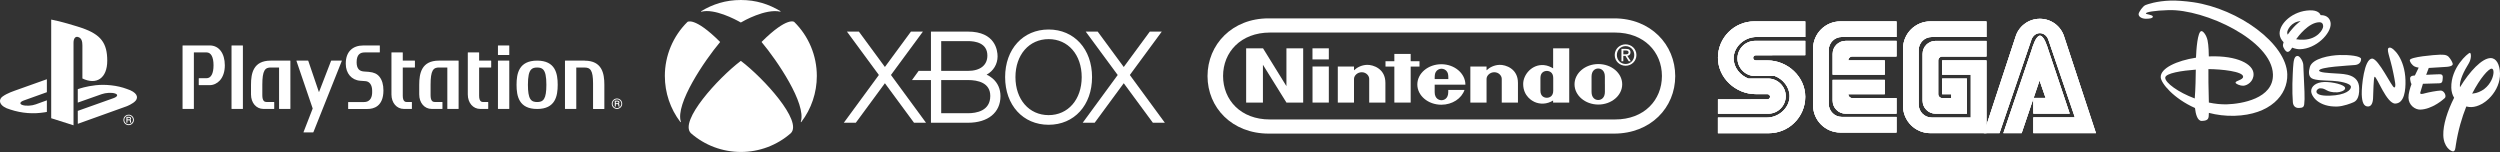 <?xml version="1.0" encoding="UTF-8"?> <svg xmlns="http://www.w3.org/2000/svg" id="c" viewBox="0 0 1000 60.79"><rect x="0" y="0" width="1000" height="60.79" fill="#333333" stroke="none"/><defs><style> .cls-1 { fill: #fff; stroke-width: 0px; } </style></defs><g><path class="cls-1" d="M878.32,27.85c-5.39.4-12.29,1.4-12.23,3.29.06,1.98,5.14,5.77,11.81,8.24.31-4.04.39-8.33.42-11.53ZM858.59,7.5c-1.78.05-3.11-.72-3.15-1.81-.02-.79,1.71-3.27,2.77-3.67.72-.27,4.25-1.61,10.12-1.79,2.18-.06,5.87.2,8.99.66,18.16,2.69,37.22,16.54,37.59,28.82.25,8.36-6.97,16.2-21.06,16.61-3.71.11-7.17-.35-10.31-1.17-.07,2.05.08,3.14-2.82,3.22-1.78.05-2.47-2.83-2.73-5.17-8.51-3.78-13.63-9.91-13.71-12.33-.11-3.6,6.45-6.61,14.11-7.8.11-2.98.61-10.58,2.19-10.63.63-.02,1.94,1.45,2.44,3.7.45,2.04.5,5.76.5,6.43l.58-.02c10.75-.32,17.2,3.04,17.32,7.03.09,3.09-2.64,4.67-4.07,4.71-1.43.04-3.11-.77-3.13-1.22-.03-.85,3.06-1.05,3.02-2.42-.06-2.07-8.61-2.98-13.88-3.01,0,1.79-.03,3.94.01,5.39.04,1.39.13,4.99.17,7.99,2.39.51,4.85.78,7.27.71,5.68-.17,18.65-2.24,18.36-11.99-.4-13.61-27.33-26.12-41.75-25.69-5.68.17-9.09.78-9.07,1.34.01.37,2.77.51,2.79,1.25.02.73-1.56.84-2.54.86Z"></path><path class="cls-1" d="M919.02,22.38c.93-.03,2.26,2.2,2.3,3.59.04,1.39.37,8.66.47,10.76.1,2.1.03,4.1-.11,5.03-.14.93-.47,1.39-2.07,1.43-1.59.05-2.34-.9-2.47-2.31-.14-1.4-.25-5.39-.18-7.38.07-2,.16-5.81.42-8.2.26-2.39.9-2.9,1.64-2.92Z"></path><path class="cls-1" d="M928.25,6.04c-.26-.66-1.15-2-4.32-1.9-6.9.21-12.21,5.32-12.09,9.35.04,1.31.67,2.46,1.6,3.4-.24.66-.27,1.1-.26,1.35.02.7,1.07,2.55,1.88,2.52.68-.02,1.15-.66,1.81-1.7,1.12.43,2.25.66,3.14.63,6.49-.19,12.38-6.27,12.26-10.16-.05-1.79-1.21-3.52-4.02-3.48ZM918.45,15.7c.8-1.13,4.94-6.67,9.21-6.8,1.25-.04,1.58.74,1.61,1.59.04,1.33-2.38,5.23-7.82,5.39-1.19.04-2.2-.05-3-.19ZM915.08,13.86c-.1-.16-.19-.42-.2-.83-.03-.89,1.51-4.31,5.38-4.59-.99.68-1.98,1.54-2.97,2.65-.93,1.04-1.67,1.96-2.21,2.76Z"></path><path class="cls-1" d="M935.85,22.01c3.8-.11,8.56.38,8.59,1.59.02.71-.35,2.19-2.38,2.4-2.39.24-14.45.75-14.41,2.24.02.79,3.65.96,6.97,1.16,3.41.21,8.9.34,9.06,5.86.13,4.36-1.52,5.29-2.26,5.63-.94.44-4.11,1.65-6.54,1.72-7.32.22-10.34-3.99-10.41-6.13-.06-1.9,1.9-3.58,5.18-3.68,3.29-.1,8.37,1.09,8.41,2.44.03,1.1-2.21,1.66-3.2,1.69-4.48.13-4.26-1.69-6.85-1.61-1.47.04-3.54,3.17,3.84,2.95,6.57-.2,8.56-2.36,8.53-3.52-.05-1.54-4.76-2.29-7.49-2.43-2.73-.14-6.82-.12-8.22-1.01-1.4-.88-1.2-2.88-.72-4.53,1.01-3.46,8.08-4.66,11.88-4.77Z"></path><path class="cls-1" d="M948.83,23.44c2.57-.08,7.95,11.56,8.86,11.54.91-.03.23-2.72-.34-5.69-1.3-6.73-3.32-10.19-1.42-10.25,1.4-.04,6.01,4.41,6.26,13.04.12,4-.44,9.24-4.07,9.35-3.44.1-7.36-10.76-8.25-10.73-.48.01-.52,6.73-.65,8.75-.13,2.02-.83,3.11-1.96,3.14-1.71.05-2.46-1.59-2.56-4.82s.97-14.23,4.13-14.32Z"></path><path class="cls-1" d="M974.93,29.73c1.22-.04,2.29-.24,2.18,1.34-.11,1.58-.17,2.21-1.44,2.25l-6.5.19c-.21.72-.77,2.58-1.02,3.37-.31.99.67.77,1.95.4,1.27-.36,4.73-1.01,6.15-1.06,1.42-.04,2.48,2.22,1.67,3-.82.78-5.21,4.49-9.8,4.62-1.97.06-4.64-1.66-4.73-4.74-.05-1.63.61-3.82,1.23-5.52-.15-.1-.27-.32-.36-.81-.2-1.11-.7-2.33,1.14-2.53.15-.02.33-.03.55-.05l1.52-3.14c-.62-.09-1.15-.23-1.56-.42-1.12-.53-1.99-1.91-2.01-2.53-.04-1.35,9.87-2.16,12.16-2.23,2.46-.07,3.16.4,3.95,1.53.79,1.12,1.08,1.92,1.09,2.23,0,.31-.28,1.07-3.25,1.16-1.52.05-3.99.3-6.35.39l-1.03,2.74c2.3-.11,4.45-.2,4.45-.2Z"></path><path class="cls-1" d="M981.65,39.1c-2.66,5.25-4.45,10.81-4.33,15,.14,4.72,3.04,6.48,3.92,6.45.88-.03.92-1.42,1.08-2.46.9-5.89,2.44-11.11,4.2-15.5.7.18,1.39.26,2.03.24,5.4-.16,11.65-6.61,11.45-13.47-.11-3.62-1.49-6.19-3.82-6.13-3.4.1-8.28,5.24-12.2,11.68-.35-2.62,1.71-6.64,3.47-9.46,1.24-1.98,1.02-4.33.51-4.31-.72.02-7.68,5.91-7.44,14,.05,1.57.46,2.89,1.13,3.96ZM988.85,37.47c3.25-6.35,6.6-9.97,7.78-10.01,2.04-.06.31,9.18-7.78,10.01Z"></path></g><g><path class="cls-1" d="M812.68,19.9l-11.33,33.36h7.3l4.69-13.82v6.01h14.54l-8.57-25.55c-.44-1.45-1.76-5.62-3.32-5.62s-2.88,4.17-3.32,5.62ZM813.44,39.17l2.38-7.01,2.43,7.01h-4.81Z"></path><g><path class="cls-1" d="M772.68,14.8h21.9v-6.24h-22.42c-6.05,0-10.95,4.89-10.95,10.92v22.87c0,6.03,4.9,10.91,10.95,10.91h22.42v-29.1h-17.73v5.72h11.47v17.15h-15.64c-2.88,0-5.21-2.33-5.21-5.2v-21.83c0-2.87,2.33-5.2,5.21-5.2Z"></path><path class="cls-1" d="M776.85,31.43v6.24h3.65v1.56h-3.65c-.86,0-1.56-.7-1.56-1.56v-13.51c0-.86.7-1.56,1.56-1.56h17.73v-6.24h-20.33c-2.88,0-5.21,2.33-5.21,5.2v18.71c0,2.87,2.33,5.2,5.21,5.2h12.51v-14.03h-9.91Z"></path></g><g><path class="cls-1" d="M736.7,14.8h21.9v-6.24h-22.42c-6.05,0-10.95,4.89-10.95,10.92v22.62c0,6.03,4.9,10.91,10.95,10.91h22.42v-6.24h-21.9c-2.88,0-5.21-2.33-5.21-5.2v-21.58c0-2.87,2.34-5.2,5.21-5.2Z"></path><path class="cls-1" d="M753.91,29.87v-5.72h-14.6c0-.86.7-1.56,1.56-1.56h17.73v-6.24h-20.33c-2.88,0-5.21,2.33-5.21,5.2v8.31h20.86Z"></path><path class="cls-1" d="M753.91,31.95v5.72h-14.6c0,.86.7,1.56,1.56,1.56h17.73v6.24h-20.33c-2.88,0-5.21-2.33-5.21-5.2v-8.32h20.86Z"></path></g><g><path class="cls-1" d="M700.33,39.75h-13.15v5.72h20.07c.09,0,.17,0,.26,0,3.77-.14,6.78-3.23,6.78-7.02s-3.15-7.02-7.04-7.02h-7.91c-3.21-1.22-5.9-4.37-5.9-8.06,0-4.74,4.37-8.58,9.12-8.58h19.55v-6.24h-20.33c-8.06,0-14.6,6.52-14.6,14.55s7.06,14.55,15.12,14.55v-.07l.04.07h4.65c.57,0,1.04.47,1.04,1.04s-.47,1.04-1.04,1.04h-6.66Z"></path><path class="cls-1" d="M708.95,22.08h13.15v-5.72h-20.07c-.09,0-.18,0-.26,0-3.77.14-6.78,3.23-6.78,7.02s3.15,7.02,7.04,7.02h7.91c3.21,1.22,5.9,4.37,5.9,8.06,0,4.74-4.37,8.58-9.12,8.58h-19.55v6.24h20.33c8.06,0,14.6-6.51,14.6-14.55s-7.06-14.55-15.12-14.55v.07l-.04-.07h-4.65c-.57,0-1.04-.46-1.04-1.04s.47-1.04,1.04-1.04h6.66Z"></path></g><path class="cls-1" d="M806.18,14.85l-12.65,38.41h6.26l12.67-37.09c.46-1.7,1.85-2.93,3.49-2.93s3.03,1.23,3.49,2.93l10.52,30.79h-16.62s0,6.3,0,6.3h25.03l-12.65-38.41c-1.22-4.23-5.13-7.33-9.77-7.33s-8.55,3.1-9.77,7.33Z"></path><path class="cls-1" d="M812.68,19.9l-11.33,33.36h7.3l4.69-13.82v6.01h14.54l-8.57-25.55c-.44-1.45-1.76-5.62-3.32-5.62s-2.88,4.17-3.32,5.62ZM813.44,39.17l2.38-7.01,2.43,7.01h-4.81Z"></path><g><path class="cls-1" d="M772.68,14.8h21.9v-6.24h-22.42c-6.05,0-10.95,4.89-10.95,10.92v22.87c0,6.03,4.9,10.91,10.95,10.91h22.42v-29.1h-17.73v5.72h11.47v17.15h-15.64c-2.88,0-5.21-2.33-5.21-5.2v-21.83c0-2.87,2.33-5.2,5.21-5.2Z"></path><path class="cls-1" d="M776.85,31.43v6.24h3.65v1.56h-3.65c-.86,0-1.56-.7-1.56-1.56v-13.51c0-.86.7-1.56,1.56-1.56h17.73v-6.24h-20.33c-2.88,0-5.21,2.33-5.21,5.2v18.71c0,2.87,2.33,5.2,5.21,5.2h12.51v-14.03h-9.91Z"></path></g><g><path class="cls-1" d="M736.7,14.8h21.9v-6.24h-22.42c-6.05,0-10.95,4.89-10.95,10.92v22.62c0,6.03,4.9,10.91,10.95,10.91h22.42v-6.24h-21.9c-2.88,0-5.21-2.33-5.21-5.2v-21.58c0-2.87,2.34-5.2,5.21-5.2Z"></path><path class="cls-1" d="M753.91,29.87v-5.72h-14.6c0-.86.7-1.56,1.56-1.56h17.73v-6.24h-20.33c-2.88,0-5.21,2.33-5.21,5.2v8.31h20.86Z"></path><path class="cls-1" d="M753.91,31.95v5.72h-14.6c0,.86.7,1.56,1.56,1.56h17.73v6.24h-20.33c-2.88,0-5.21-2.33-5.21-5.2v-8.32h20.86Z"></path></g><g><path class="cls-1" d="M700.33,39.75h-13.15v5.72h20.07c.09,0,.17,0,.26,0,3.77-.14,6.78-3.23,6.78-7.02s-3.15-7.02-7.04-7.02h-7.91c-3.21-1.22-5.9-4.37-5.9-8.06,0-4.74,4.37-8.58,9.12-8.58h19.55v-6.24h-20.33c-8.06,0-14.6,6.52-14.6,14.55s7.06,14.55,15.12,14.55v-.07l.04.07h4.65c.57,0,1.04.47,1.04,1.04s-.47,1.04-1.04,1.04h-6.66Z"></path><path class="cls-1" d="M708.95,22.08h13.15v-5.72h-20.07c-.09,0-.18,0-.26,0-3.77.14-6.78,3.23-6.78,7.02s3.15,7.02,7.04,7.02h7.91c3.21,1.22,5.9,4.37,5.9,8.06,0,4.74-4.37,8.58-9.12,8.58h-19.55v6.24h20.33c8.06,0,14.6-6.51,14.6-14.55s-7.06-14.55-15.12-14.55v.07l-.04-.07h-4.65c-.57,0-1.04-.46-1.04-1.04s.47-1.04,1.04-1.04h6.66Z"></path></g><path class="cls-1" d="M806.18,14.85l-12.65,38.41h6.26l12.67-37.09c.46-1.7,1.85-2.93,3.49-2.93s3.03,1.23,3.49,2.93l10.52,30.79h-16.62s0,6.3,0,6.3h25.03l-12.65-38.41c-1.22-4.23-5.13-7.33-9.77-7.33s-8.55,3.1-9.77,7.33Z"></path><path class="cls-1" d="M812.68,19.9l-11.33,33.36h7.3l4.69-13.82v6.01h14.54l-8.57-25.55c-.44-1.45-1.76-5.62-3.32-5.62s-2.88,4.17-3.32,5.62ZM813.44,39.17l2.38-7.01,2.43,7.01h-4.81Z"></path><g><path class="cls-1" d="M772.68,14.8h21.9v-6.24h-22.42c-6.05,0-10.95,4.89-10.95,10.92v22.87c0,6.03,4.9,10.91,10.95,10.91h22.42v-29.1h-17.73v5.72h11.47v17.15h-15.64c-2.88,0-5.21-2.33-5.21-5.2v-21.83c0-2.87,2.33-5.2,5.21-5.2Z"></path><path class="cls-1" d="M776.85,31.43v6.24h3.65v1.56h-3.65c-.86,0-1.56-.7-1.56-1.56v-13.51c0-.86.7-1.56,1.56-1.56h17.73v-6.24h-20.33c-2.88,0-5.21,2.33-5.21,5.2v18.71c0,2.87,2.33,5.2,5.21,5.2h12.51v-14.03h-9.91Z"></path></g><g><path class="cls-1" d="M736.7,14.8h21.9v-6.24h-22.42c-6.05,0-10.95,4.89-10.95,10.92v22.62c0,6.03,4.9,10.91,10.95,10.91h22.42v-6.24h-21.9c-2.88,0-5.21-2.33-5.21-5.2v-21.58c0-2.87,2.34-5.2,5.21-5.2Z"></path><path class="cls-1" d="M753.91,29.87v-5.72h-14.6c0-.86.7-1.56,1.56-1.56h17.73v-6.24h-20.33c-2.88,0-5.21,2.33-5.21,5.2v8.31h20.86Z"></path><path class="cls-1" d="M753.91,31.95v5.72h-14.6c0,.86.7,1.56,1.56,1.56h17.73v6.24h-20.33c-2.88,0-5.21-2.33-5.21-5.2v-8.32h20.86Z"></path></g><g><path class="cls-1" d="M700.33,39.75h-13.15v5.72h20.07c.09,0,.17,0,.26,0,3.77-.14,6.78-3.23,6.78-7.02s-3.15-7.02-7.04-7.02h-7.91c-3.21-1.22-5.9-4.37-5.9-8.06,0-4.74,4.37-8.58,9.12-8.58h19.55v-6.24h-20.33c-8.06,0-14.6,6.52-14.6,14.55s7.06,14.55,15.12,14.55v-.07l.04.07h4.65c.57,0,1.04.47,1.04,1.04s-.47,1.04-1.04,1.04h-6.66Z"></path><path class="cls-1" d="M708.95,22.08h13.15v-5.72h-20.07c-.09,0-.18,0-.26,0-3.77.14-6.78,3.23-6.78,7.02s3.15,7.02,7.04,7.02h7.91c3.21,1.22,5.9,4.37,5.9,8.06,0,4.74-4.37,8.58-9.12,8.58h-19.55v6.24h20.33c8.06,0,14.6-6.51,14.6-14.55s-7.06-14.55-15.12-14.55v.07l-.04-.07h-4.65c-.57,0-1.04-.46-1.04-1.04s.47-1.04,1.04-1.04h6.66Z"></path></g><path class="cls-1" d="M806.18,14.85l-12.65,38.41h6.26l12.67-37.09c.46-1.7,1.85-2.93,3.49-2.93s3.03,1.23,3.49,2.93l10.52,30.79h-16.62s0,6.3,0,6.3h25.03l-12.65-38.41c-1.22-4.23-5.13-7.33-9.77-7.33s-8.55,3.1-9.77,7.33Z"></path></g><g><path class="cls-1" d="M645.65,7.35h-138.19c-14.62-.03-24.45,10.48-24.45,23.09s9.8,23,24.47,23h138.14c14.67,0,24.47-10.4,24.47-23s-9.83-23.12-24.45-23.09ZM646.02,47.78h-138.05c-11.66.04-18.74-7.78-18.74-17.38s7.13-17.36,18.74-17.38h138.05c11.62.02,18.75,7.78,18.75,17.38s-7.09,17.42-18.75,17.38Z"></path><polygon class="cls-1" points="498.46 19.34 505.22 19.34 514.57 34.46 514.57 19.34 521.27 19.34 521.27 41.03 514.58 41.03 505.17 25.9 505.17 41.03 498.46 41.03 498.46 19.34 498.46 19.34"></polygon><polygon class="cls-1" points="557.74 21.57 564.27 21.57 564.27 24.49 567.8 24.49 567.8 26.63 564.27 26.63 564.27 41.03 557.74 41.03 557.74 26.63 554.2 26.63 554.2 24.49 557.74 24.49 557.74 21.57 557.74 21.57"></polygon><polygon class="cls-1" points="525.01 26.6 531.53 26.6 531.53 41.03 525.01 41.03 525.01 26.6 525.01 26.6"></polygon><polygon class="cls-1" points="524.99 19.33 531.53 19.33 531.53 23.77 524.99 23.77 524.99 19.33 524.99 19.33"></polygon><path class="cls-1" d="M641.96,33.7s0,2.18,0,3.05c0,2.3-1.36,3.25-2.67,3.25s-2.67-.95-2.67-3.25c0-.88,0-3.11,0-3.11,0,0,0-2.13,0-3.01,0-2.29,1.36-3.23,2.66-3.23s2.67.94,2.67,3.23c0,.88,0,2.49,0,3.07h0ZM639.34,25.62c-5.27,0-9.53,3.63-9.53,8.1s4.27,8.1,9.53,8.1,9.54-3.63,9.54-8.1-4.27-8.1-9.54-8.1h0Z"></path><path class="cls-1" d="M621.25,19.34h6.44v21.69h-6.45s0-.7,0-.83c-2.5,1.57-5.32,1.56-7.51.54-.59-.28-4.46-2.14-4.46-7.15,0-3.81,3.59-7.97,8.29-7.55,1.55.14,2.65.7,3.69,1.29v-7.98h0ZM621.29,33.75v-2.58c0-2.23-1.54-2.8-2.56-2.8s-2.56.57-2.56,2.8c0,.74,0,2.57,0,2.57,0,0,0,1.79,0,2.56,0,2.23,1.52,2.81,2.56,2.81s2.56-.58,2.56-2.81v-2.56h0Z"></path><path class="cls-1" d="M546.81,25.94c2.44-.07,7.39,1.53,7.35,7.24,0,1.01,0,7.85,0,7.85h-6.48v-9.48c0-1.26-1.2-2.66-2.98-2.66s-3.1,1.4-3.1,2.66c0,.62,0,9.48,0,9.48h-6.48v-14.43s6.48,0,6.48,0c0,0,0,1.16,0,1.52,1.25-1.19,3.05-2.11,5.2-2.18h0Z"></path><path class="cls-1" d="M599.83,25.94c2.43-.07,7.39,1.53,7.35,7.24,0,1.01,0,7.85,0,7.85h-6.48v-9.48c0-1.26-1.2-2.66-2.98-2.66s-3.1,1.4-3.1,2.66c0,.62,0,9.48,0,9.48h-6.48v-14.43s6.48,0,6.48,0c0,0,0,1.16,0,1.52,1.25-1.19,3.04-2.11,5.2-2.18h0Z"></path><path class="cls-1" d="M573.88,31.63c-.01-1.26.01-2.11.43-2.83.51-.89,1.45-1.31,2.3-1.31h0c.85,0,1.79.43,2.29,1.31.42.73.44,1.57.43,2.83h-5.45ZM579.3,35.98s0,.06,0,.87c0,2.64-1.73,3.23-2.7,3.23s-2.73-.59-2.73-3.23c0-.79,0-2.98,0-2.98,0,0,12.29,0,12.29,0,0-4.48-4.32-8.18-9.62-8.18s-9.61,3.63-9.61,8.1,4.3,8.1,9.61,8.1c4.4,0,8.12-2.51,9.26-5.92h-6.5Z"></path><path class="cls-1" d="M649.33,24.5h-.75v-4.94h1.88c1.17,0,1.74.43,1.74,1.4,0,.88-.55,1.27-1.28,1.36l1.4,2.18h-.83l-1.31-2.14h-.86v2.14h0ZM650.23,21.72c.63,0,1.2-.04,1.2-.8,0-.61-.55-.73-1.07-.73h-1.02v1.53h.9Z"></path><path class="cls-1" d="M645.89,22.01c0-2.46,2-4.27,4.35-4.27s4.33,1.81,4.33,4.27-1.99,4.29-4.33,4.29-4.35-1.81-4.35-4.29h0ZM650.24,25.59c1.94,0,3.46-1.52,3.46-3.58s-1.52-3.56-3.46-3.56-3.49,1.53-3.49,3.56,1.53,3.58,3.49,3.58h0Z"></path></g><g><path class="cls-1" d="M20.48,7.84v39.45l8.93,2.83V17.04c0-1.56.7-2.59,1.81-2.24,1.46.4,1.74,1.84,1.74,3.38v13.21c5.56,2.69,9.94,0,9.94-7.1s-2.57-10.49-10.12-13.09c-2.98-.99-8.5-2.67-12.3-3.37"></path><path class="cls-1" d="M31.11,44.35l14.35-5.11c1.62-.6,1.87-1.42.56-1.85-1.33-.44-3.72-.31-5.36.28l-9.55,3.37v-5.37l.55-.18s2.76-.98,6.65-1.4c3.88-.43,8.64.06,12.38,1.47,4.21,1.34,4.69,3.29,3.62,4.65-1.08,1.34-3.7,2.32-3.7,2.32l-19.49,7M4.11,43.81c-4.32-1.2-5.04-3.75-3.07-5.21,1.82-1.34,4.91-2.35,4.91-2.35l12.8-4.56v5.19l-9.2,3.3c-1.63.58-1.87,1.4-.56,1.83,1.34.45,3.71.33,5.34-.28l4.42-1.6v4.64c-.29.05-.6.1-.89.15-4.41.73-9.11.43-13.75-1.11M52.03,47.43c0,.13-.03.22-.1.26-.08.05-.18.08-.31.08h-.64v-.65h.68c.1,0,.17.02.23.04.09.05.14.14.14.28M52.49,48.93s-.05-.04-.07-.1c-.01-.06-.02-.12-.02-.18v-.3c-.02-.14-.04-.24-.1-.31-.03-.05-.08-.08-.13-.12.06-.06.12-.12.17-.18.06-.09.09-.22.09-.35,0-.27-.12-.47-.35-.57-.11-.05-.26-.08-.44-.08h-1.08v2.33h.41v-.95h.63c.12,0,.2.01.25.03.08.05.12.12.13.25l.02.36c0,.09.01.15.02.19l.03.08v.03h.46v-.13M49.72,47.97c0-.48.18-.91.5-1.24.33-.33.78-.51,1.24-.51.46,0,.9.18,1.22.51.33.32.51.76.51,1.24,0,.95-.77,1.73-1.73,1.73-.46,0-.91-.18-1.24-.5-.32-.33-.51-.77-.5-1.23M51.47,50.06c.56,0,1.08-.22,1.47-.61.39-.4.61-.92.61-1.48,0-.56-.22-1.09-.61-1.48-.39-.39-.92-.62-1.47-.61-1.16,0-2.1.94-2.1,2.09,0,.56.22,1.08.61,1.48.4.39.93.61,1.49.61M83.89,18.19h-10.79s-.08.03-.08.07v25.23s.04.08.08.08h4.37l.08-.08v-22.49s.03-.04.03-.04h5.01c1.82,0,2.82,1.83,2.82,5.16s-1,5.17-2.82,5.17h-3.01s-.08.03-.08.07v2.62c0,.05.03.08.08.08h4.31c1.52,0,3.01-.71,4.09-1.92,1.27-1.44,1.95-3.52,1.95-6.01,0-4.82-2.36-7.95-6.03-7.95M97.07,18.19h-4.37s-.09.04-.09.08v25.23s.04.08.09.08h4.38l.08-.08v-25.23l-.08-.08ZM116.15,24.33s-.04-.08-.08-.08h-7.79c-6.99,0-7.88,5.13-7.88,9.63v3.9c0,3.35,2.09,5.79,4.96,5.79h4.25l.08-.08v-2.62s-.04-.08-.08-.08h-3.04c-.7,0-1.64-.31-1.64-2.71v-4.21c0-2.8.26-4.58.84-5.6.63-1.12,1.62-1.27,2.51-1.27h3.32l.03.04v16.45s.03.08.08.08h4.37s.08-.04.08-.08M147.62,28.75l-2.15-.16c-1.62-.14-2.82-1.03-2.82-3.68,0-3.09,1.39-3.94,3.24-3.94h5.96l.08-.08v-2.62l-.08-.08h-6.58c-4.07,0-6.96,2.39-6.96,7.16v.21c0,3.76,2.31,6.47,5.76,6.74l2.14.16c1.64.12,2.65,1.59,2.65,3.81v.62c0,1.39-.35,3.93-3.32,3.93h-6.2s-.08.04-.08.08v2.61l.08.08h7.69c2.37,0,6.34-.96,6.34-7.41,0-2.34-.53-4.18-1.61-5.51-.92-1.14-2.28-1.76-4.14-1.91M183.45,24.33s-.04-.08-.08-.08h-7.81c-6.97,0-7.87,5.13-7.87,9.63v3.9c0,3.35,2.09,5.79,4.97,5.79h4.24l.08-.08v-2.62s-.04-.08-.08-.08h-3.04c-.7,0-1.63-.31-1.63-2.71v-4.21c0-2.8.26-4.58.83-5.6.63-1.12,1.63-1.27,2.5-1.27h3.34l.03.04v16.45s.03.08.07.08h4.37s.07-.04.07-.08M165.88,24.25h-4.75l-.02-.03v-3.18s-.03-.08-.08-.08h-4.37s-.08.04-.08.08v16.74c0,3.35,2.09,5.79,4.97,5.79h3.13s.08-.04.08-.08v-2.61s-.03-.08-.08-.08h-1.92c-.49,0-1.65-.03-1.65-2.5v-11.27l.03-.03c1.45,0,4.75,0,4.75,0l.08-.07v-2.6s-.03-.08-.08-.08M196.4,24.25h-4.72l-.03-.03v-3.18l-.07-.08h-4.38s-.08.03-.08.08v16.74c0,3.35,2.09,5.79,4.96,5.79h3.13s.08-.03.08-.08h0v-2.61s-.03-.08-.08-.08h-1.92c-.49,0-1.64-.03-1.64-2.5v-11.27l.03-.03c1.44,0,4.72,0,4.72,0l.08-.07v-2.6s-.04-.08-.08-.08M203.63,24.25h-4.37s-.08.03-.08.08v19.17l.08.08h4.37s.08-.03.08-.08h0v-19.17s-.03-.08-.08-.08c0,0,0,0,0,0M203.63,18.19h-4.37l-.08.08v3.66s.04.08.08.08h4.37s.08-.03.08-.08v-3.66s-.03-.08-.08-.08M233.87,24.25h-7.8s-.08.04-.08.08v19.17s.07.08.07.08h4.38l.07-.08v-16.45s.02-.03.02-.03h3.33c.9,0,1.89.14,2.52,1.18.58.94.84,2.59.84,5.19,0,.11,0,10.12,0,10.12,0,.04.03.08.08.08h4.36s.08-.04.08-.08v-9.61c0-4.5-.9-9.63-7.87-9.63M217.63,39.53c-.69,1.13-1.78,1.28-2.77,1.28s-2.08-.15-2.77-1.28c-.63-1.02-.92-2.81-.92-5.62v-.02c0-3.32.41-5.21,1.32-6.11.55-.55,1.26-.77,2.37-.77s1.83.22,2.37.77c.91.9,1.32,2.8,1.32,6.13,0,2.82-.29,4.61-.92,5.62M214.85,24.25c-7.3,0-8.23,5.15-8.23,9.66s.93,9.68,8.23,9.68,8.23-5.17,8.23-9.68-.93-9.66-8.23-9.66M118.62,24.25l-.05.08,6.48,18.99s.01.11,0,.15l-3.65,9.4s0,.08.05.08h3.8s.09-.03.11-.08l11.38-28.54s0-.08-.05-.08h-4.15s-.09.03-.11.08l-4.82,12.48h-.05l-4.25-12.48s-.06-.08-.1-.08M247.36,40.95c0,.13-.04.21-.1.26-.07.05-.18.08-.3.08h-.64v-.65h.68c.1,0,.17.01.22.04.09.05.14.14.14.28M247.82,42.46s-.05-.04-.07-.1c0-.06-.01-.12-.01-.18v-.29c-.02-.14-.04-.25-.1-.31-.03-.05-.08-.09-.13-.12.06-.06.12-.11.17-.18.06-.09.09-.21.09-.35,0-.28-.12-.47-.34-.58-.12-.05-.26-.08-.44-.08h-1.08v2.33h.41v-.95h.63c.12,0,.2.02.25.04.08.05.12.13.13.25l.02.37c0,.09.01.15.02.18l.03.08v.03h.46v-.14M245.05,41.49c0-.48.18-.91.51-1.24.33-.32.77-.51,1.24-.51.46,0,.9.18,1.22.51.33.33.51.76.51,1.24,0,.95-.78,1.73-1.73,1.73-.46,0-.91-.18-1.24-.5-.33-.32-.51-.77-.51-1.23M246.79,43.57c.56,0,1.08-.22,1.48-.61.39-.39.61-.92.61-1.48,0-.55-.22-1.09-.61-1.48-.39-.39-.92-.61-1.48-.61-1.16,0-2.09.94-2.09,2.09h0c0,.56.21,1.08.61,1.48.4.39.93.61,1.49.61"></path></g><g><path class="cls-1" d="M461.15,49.1l-11.65-15.81-11.63,15.81h-4.79l14-19.1-12.79-17.36h4.79l10.42,14.16,10.42-14.16h4.79l-12.78,17.36,14.01,19.1h-4.79ZM370.4,49.09l-14.02-19.1,12.79-17.36h-4.79l-10.42,14.16-10.41-14.16h-4.78l12.78,17.36-14.02,19.1h4.8l11.63-15.8,11.64,15.8h4.8Z"></path><path class="cls-1" d="M397.04,31.38c-.72-.62-1.53-1.13-2.39-1.52,2.7-1.43,4.39-4.24,4.38-7.3,0-2.33-.86-9.92-11.85-9.92h-14.8v15.72h-4.93c-.64.83-2.09,2.84-2.65,3.66h7.58v17.08h14.81c8.02,0,13-4.07,13-10.64,0-2.87-1.08-5.31-3.15-7.07M376.48,16.44h10.71c2.9,0,7.76.72,7.76,5.79,0,3.83-2.83,6.12-7.76,6.12h-10.71v-11.91h0ZM387.19,45.29h-10.71v-13.27h10.71c4.06,0,8.92,1.12,8.92,6.35,0,6.02-5.59,6.92-8.92,6.92M419.45,11.8c-10.24,0-17.4,7.83-17.4,19.05s7.16,19.06,17.4,19.06,17.37-7.83,17.37-19.06-7.14-19.05-17.37-19.05M419.45,46.05c-7.8,0-13.27-6.25-13.27-15.2s5.47-15.2,13.27-15.2,13.23,6.25,13.23,15.2-5.44,15.2-13.23,15.2M275.01,8.74l-.03.03h0c-5.79,5.71-9.05,13.5-9.04,21.63,0,6.65,2.17,13.12,6.21,18.41.04.05.11.08.16.05.05-.03.06-.1.04-.16-2.32-7.16,9.53-24.53,15.64-31.81.02-.03.04-.05.04-.09,0-.04-.03-.07-.06-.1-10.29-10.24-13.04-7.9-13-7.93M317.66,8.74l.03.03h0c5.79,5.71,9.05,13.5,9.04,21.63,0,6.65-2.17,13.12-6.21,18.41-.04.05-.11.08-.16.05-.05-.03-.05-.1-.04-.16,2.32-7.16-9.52-24.54-15.63-31.82-.02-.03-.04-.05-.04-.09,0-.04.03-.08.06-.1,10.3-10.24,13.02-7.89,12.99-7.92M296.34,0c6.13,0,11.18,1.68,15.83,4.45.06.03.07.09.05.15-.02.05-.09.07-.15.05-5.88-1.27-14.83,3.81-15.67,4.32-.02.01-.04.03-.06.03-.03,0-.05-.01-.07-.03-2.24-1.29-10.51-5.62-15.71-4.29-.06.01-.12,0-.15-.05-.02-.06,0-.12.05-.15,4.65-2.8,9.76-4.48,15.88-4.48M296.34,24.37s.07.03.1.05c9.09,6.91,24.66,24.01,19.91,28.84h0s0,0,0,0h0c-5.53,4.86-12.64,7.53-20,7.52-7.36,0-14.47-2.66-20.01-7.52h0s0,0,0,0c-4.74-4.83,10.82-21.93,19.9-28.84.03-.02.07-.05.11-.05"></path></g></svg> 